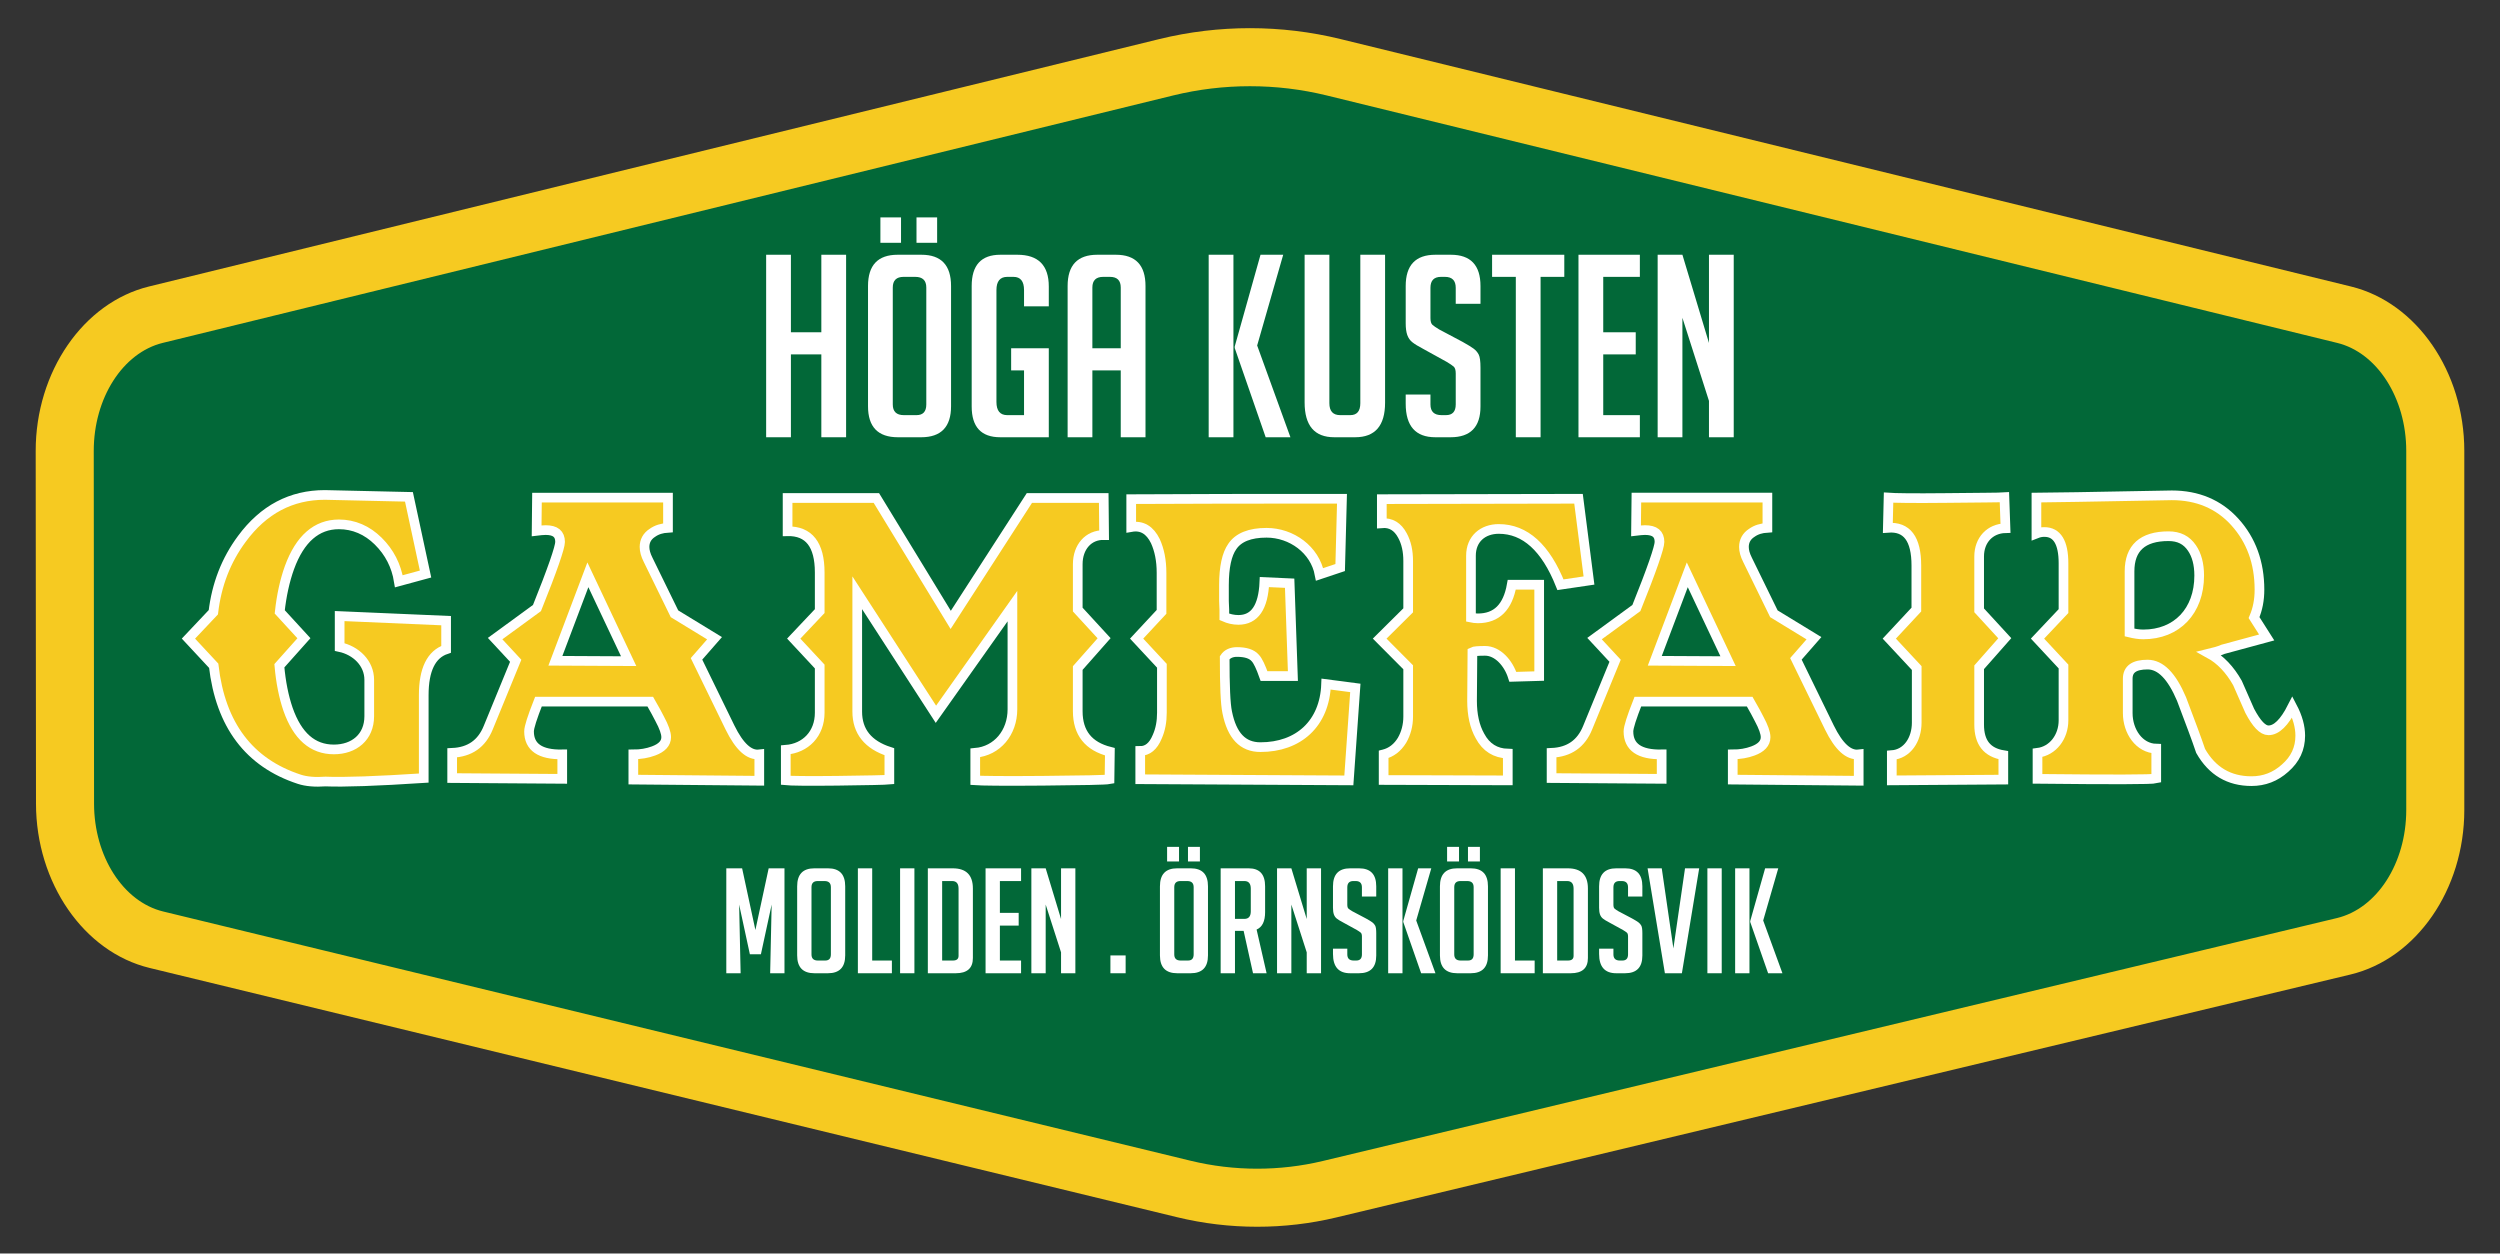 <?xml version="1.0" encoding="utf-8"?>
<!-- Generator: Adobe Illustrator 26.2.1, SVG Export Plug-In . SVG Version: 6.00 Build 0)  -->
<svg version="1.2" baseProfile="tiny" id="Lager_1" xmlns="http://www.w3.org/2000/svg" xmlns:xlink="http://www.w3.org/1999/xlink"
	 x="0px" y="0px" viewBox="0 0 732.412 367.233" overflow="visible" xml:space="preserve">
<rect x="0" y="0" width="732.412" height="367.233" fill="#333333" stroke="none"/>
<g>
	<path fill="#026838" d="M686.606,277.234l-297.119,71.169c-14.005,3.355-28.607,3.334-42.602-0.062l-301.07-73.037
		c-15.544-3.771-26.749-20.461-26.765-39.867L18.962,132.13c-0.017-19.41,11.165-36.132,26.707-39.938l296.037-72.496
		c16.086-3.939,32.885-3.939,48.972,0L686.743,92.2c15.529,3.803,26.707,20.501,26.707,39.895v105.211
		C713.45,256.765,702.199,273.499,686.606,277.234z"/>
	<path fill="#F6CA21" d="M368.316,359.395c-7.886,0-15.771-0.93-23.435-2.788L43.81,283.57
		c-19.255-4.671-33.245-24.91-33.265-48.125l-0.088-103.307c-0.02-23.218,13.937-43.491,33.188-48.205l296.037-72.496
		c17.343-4.247,35.675-4.247,53.017,0L688.766,83.94c19.23,4.709,33.188,24.961,33.188,48.155v105.211
		c0,23.298-14.033,43.567-33.367,48.198l-297.117,71.169C383.894,358.488,376.104,359.395,368.316,359.395z M366.191,25.257
		c-7.557,0-15.115,0.9-22.462,2.699L47.691,100.453c-11.733,2.873-20.239,16.192-20.226,31.67l0.088,103.308
		c0.013,15.471,8.537,28.765,20.267,31.609l301.07,73.037c12.625,3.062,25.979,3.082,38.617,0.057l297.118-71.171
		c11.774-2.819,20.32-16.133,20.32-31.657V132.095c0-15.461-8.506-28.765-20.225-31.635L388.655,27.957
		C381.307,26.157,373.749,25.257,366.191,25.257z"/>
</g>
<g>
	<path fill="#FFFFFF" d="M240.624,128.1v-24.276h-8.915V128.1h-7.254V74.632h7.254v22.712h8.915V74.632h7.253V128.1H240.624z"/>
	<path fill="#FFFFFF" d="M263.062,128.1c-5.843,0-8.764-3.027-8.764-9.085V83.792c0-6.107,2.896-9.16,8.689-9.16h6.95
		c5.792,0,8.688,3.053,8.688,9.16v35.223c0,6.058-2.922,9.085-8.763,9.085H263.062z M263.969,63.685v7.447h-6.044v-7.447H263.969z
		 M264.8,121.621h3.702c1.914,0,2.871-1.042,2.871-3.127V84.239c0-2.085-1.084-3.128-3.248-3.128h-3.4
		c-2.115,0-3.173,1.043-3.173,3.128v34.256C261.552,120.579,262.634,121.621,264.8,121.621z M274.547,63.685v7.447h-6.045v-7.447
		H274.547z"/>
	<path fill="#FFFFFF" d="M296.229,108.515v-6.479h11.031V128.1h-14.204c-5.591,0-8.387-3.002-8.387-9.01V83.792
		c0-6.107,2.796-9.16,8.387-9.16h4.987c6.144,0,9.217,3.103,9.217,9.309v5.808h-7.254v-4.765c0-2.582-1.033-3.873-3.097-3.873
		h-1.814c-2.115,0-3.173,1.291-3.173,3.873v32.766c0,2.582,1.057,3.872,3.173,3.872h4.911v-13.107H296.229z"/>
	<path fill="#FFFFFF" d="M320.028,128.1h-7.253V83.792c0-6.107,2.895-9.16,8.688-9.16h5.44c5.792,0,8.688,3.053,8.688,9.16V128.1
		h-7.253v-19.585h-8.311V128.1z M328.339,102.036V84.239c0-2.085-1.057-3.128-3.174-3.128h-1.964c-2.115,0-3.174,1.043-3.174,3.128
		v17.797H328.339z"/>
	<path fill="#FFFFFF" d="M361.354,128.1H354.1V74.632h7.254V128.1z M378.051,128.1h-7.253l-9.067-26.138v-0.448l7.555-26.882h6.649
		l-7.631,26.585L378.051,128.1z"/>
	<path fill="#FFFFFF" d="M405.778,74.632v43.341c0,6.752-2.922,10.127-8.764,10.127h-6.12c-5.793,0-8.688-3.399-8.688-10.202V74.632
		h7.253v43.489c0,2.334,1.058,3.5,3.174,3.5h2.946c1.965,0,2.947-1.166,2.947-3.5V74.632H405.778z"/>
	<path fill="#FFFFFF" d="M426.478,89.004v-4.692c0-2.134-1.058-3.202-3.174-3.202h-1.133c-2.066,0-3.098,1.068-3.098,3.202v8.862
		c0,0.994,0.201,1.664,0.605,2.011c0.403,0.348,1.057,0.795,1.964,1.34l6.875,3.649c1.511,0.845,2.581,1.502,3.212,1.974
		c0.629,0.472,1.12,1.042,1.472,1.712c0.352,0.671,0.529,1.949,0.529,3.836v11.394c0,6.008-2.922,9.01-8.764,9.01h-4.457
		c-5.793,0-8.688-3.277-8.688-9.83v-2.68h7.253v2.905c0,2.085,1.082,3.127,3.25,3.127h1.284c1.914,0,2.871-1.042,2.871-3.127v-9.085
		c0-0.993-0.202-1.663-0.604-2.011c-0.405-0.347-1.058-0.794-1.965-1.34l-6.875-3.798c-1.511-0.794-2.607-1.464-3.286-2.01
		c-0.68-0.545-1.171-1.253-1.474-2.122c-0.302-0.867-0.453-1.998-0.453-3.388V83.792c0-6.107,2.895-9.16,8.688-9.16h4.533
		c5.792,0,8.688,3.053,8.688,9.16v5.212H426.478z"/>
	<path fill="#FFFFFF" d="M451.334,81.111V128.1h-7.253V81.111h-6.951v-6.479h21.154v6.479H451.334z"/>
	<path fill="#FFFFFF" d="M462.439,128.1V74.632h17.982v6.479h-10.729v16.234h9.52v6.48h-9.52v17.797h10.729v6.479H462.439z"/>
	<path fill="#FFFFFF" d="M500.668,100.473v-25.84h7.253V128.1h-7.253v-10.649l-7.782-24.351V128.1h-7.253V74.632h7.253
		L500.668,100.473z"/>
</g>
<g>
	<path fill="#F6CA21" stroke="#FFFFFF" stroke-width="2.835" stroke-miterlimit="10" d="M55.205,187.091l7.295-7.724
		c0.952-8.06,3.701-15.225,8.353-21.493C77.197,149.254,85.338,145,95.171,145l24.635,0.56l4.863,22.612l-7.824,2.127
		c-0.74-4.589-2.749-8.507-6.027-11.754c-3.277-3.246-7.19-4.926-11.525-4.926c-6.555,0-11.419,4.254-14.485,12.65
		c-1.374,3.806-2.326,8.172-2.854,12.986l7.084,7.724l-7.19,8.06c0.423,4.814,1.268,9.067,2.537,12.762
		c2.749,7.836,7.19,11.754,13.428,11.754c5.921,0,10.362-3.582,10.362-9.739v-10.635c0-4.926-3.912-8.62-8.67-9.628v-9.067
		l31.19,1.343v8.396c-4.335,1.455-6.555,5.933-6.555,13.433v24.292c-13.745,0.895-23.366,1.231-28.759,1.007
		c-3.066,0.224-5.71,0-7.718-0.671c-14.697-4.814-23.049-15.896-25.058-33.248L55.205,187.091z"/>
	<path fill="#F6CA21" stroke="#FFFFFF" stroke-width="2.835" stroke-miterlimit="10" d="M197.6,179.815l11.736,7.164l-5.286,6.045
		l9.833,20.15c2.749,5.598,5.603,8.172,8.564,7.836v7.724l-36.9-0.336v-7.388c2.114,0,4.123-0.336,5.921-1.008
		c2.432-0.895,3.701-2.239,3.701-4.03c0-1.232-0.634-3.023-1.903-5.373c-0.529-1.008-1.374-2.686-2.749-5.038H157.74
		c-1.798,4.59-2.749,7.5-2.749,8.732c0,4.59,3.278,6.829,9.727,6.717v7.164l-32.248-0.224v-7.388
		c5.181-0.224,8.67-2.687,10.573-7.389l8.036-19.59l-6.027-6.493l12.265-8.956c4.547-11.306,6.767-17.799,6.767-19.366
		c0-2.351-1.374-3.47-4.229-3.47c-0.846,0-1.692,0.112-2.643,0.224l0.106-9.739h38.381v8.844c-1.797,0.112-3.278,0.56-4.547,1.455
		c-1.586,1.007-2.326,2.463-2.326,4.142c0,1.12,0.317,2.351,1.058,3.806L197.6,179.815z M184.173,193.696l-11.948-25.3
		l-9.516,25.188L184.173,193.696z"/>
	<path fill="#F6CA21" stroke="#FFFFFF" stroke-width="2.835" stroke-miterlimit="10" d="M315.743,178.583l7.718,8.396l-7.718,8.732
		v12.65c0,6.381,3.172,10.299,9.41,11.866l-0.106,8.06c-1.163,0.224-7.718,0.336-19.455,0.448c-11.736,0.112-18.397,0-19.878-0.112
		v-8.06c6.45-0.56,10.891-5.933,10.891-12.762v-30.224l-22.415,31.68l-23.049-35.598v34.815c0,5.821,3.172,9.739,9.41,11.754v8.172
		c-1.163,0.112-6.238,0.224-15.225,0.336c-8.987,0.112-14.062,0-15.12-0.112v-8.956c5.815-0.448,9.939-4.702,9.939-10.859v-13.545
		l-7.613-8.172l7.613-8.06v-11.306c0-8.172-3.172-12.202-9.41-12.09v-9.739h26.01l21.78,35.71l23.049-35.71h21.781l0.106,10.859
		c-4.652-0.112-7.718,3.582-7.718,8.508V178.583z"/>
	<path fill="#F6CA21" stroke="#FFFFFF" stroke-width="2.835" stroke-miterlimit="10" d="M332.992,187.091l7.296-7.836v-11.419
		c0-3.694-0.634-6.717-1.798-9.291c-1.586-3.246-3.912-4.702-7.083-4.142v-8.172c16.811-0.112,37.323-0.112,61.746-0.112
		l-0.529,20.15l-6.027,2.015c-1.374-7.276-8.247-12.202-15.542-12.202c-4.863,0-8.247,1.343-10.044,4.03
		c-1.586,2.239-2.432,6.045-2.432,11.306v4.59c0-0.336,0,0.56,0.106,2.686c0,0,0,0.672,0,2.015c1.269,0.56,2.643,0.896,4.123,0.896
		c4.758,0,7.296-3.694,7.612-11.082l7.401,0.336l0.952,27.202h-8.459c-0.951-2.687-1.797-4.478-2.537-5.261
		c-1.057-1.232-2.854-1.791-5.392-1.791c-1.586,0-2.854,0.56-3.595,1.679c0,8.172,0.212,13.545,0.741,16.008
		c1.374,6.829,4.546,10.187,9.727,10.187c11.102,0,18.82-6.829,19.243-18.471l8.565,1.12l-1.903,27.09l-61.113-0.336v-8.284
		c2.115,0,3.807-1.343,4.97-4.142c0.952-2.127,1.374-4.478,1.374-7.053v-13.769L332.992,187.091z"/>
	<path fill="#F6CA21" stroke="#FFFFFF" stroke-width="2.835" stroke-miterlimit="10" d="M404.194,187.091l8.352-8.284v-14.441
		c0-2.91-0.529-5.373-1.691-7.5c-1.374-2.574-3.383-3.806-6.027-3.582v-7.053h1.691l55.932-0.112l3.067,23.956l-8.353,1.232
		c-4.335-10.859-10.361-16.344-18.08-16.344c-4.651,0-8.141,2.911-8.141,7.836v18.135c0.529,0.112,1.269,0.224,2.009,0.224
		c5.499,0,8.776-3.246,9.939-9.851h8.036v26.755l-7.718,0.224c-1.269-4.03-4.441-7.612-8.141-7.612
		c-2.009,0-3.278,0.112-3.701,0.336l-0.106,14.329c0,4.03,0.74,7.5,2.326,10.299c1.798,3.358,4.547,5.038,8.141,5.149v7.836
		l-36.371-0.112v-7.5c2.22-0.56,4.018-1.903,5.392-4.142c1.162-2.015,1.797-4.366,1.797-6.94v-14.441L404.194,187.091z"/>
	<path fill="#F6CA21" stroke="#FFFFFF" stroke-width="2.835" stroke-miterlimit="10" d="M519.689,179.815l11.736,7.164
		l-5.287,6.045l9.833,20.15c2.749,5.598,5.603,8.172,8.563,7.836v7.724l-36.899-0.336v-7.388c2.114,0,4.123-0.336,5.921-1.008
		c2.431-0.895,3.7-2.239,3.7-4.03c0-1.232-0.634-3.023-1.903-5.373c-0.528-1.008-1.374-2.686-2.749-5.038h-32.776
		c-1.798,4.59-2.749,7.5-2.749,8.732c0,4.59,3.278,6.829,9.727,6.717v7.164l-32.248-0.224v-7.388
		c5.181-0.224,8.67-2.687,10.573-7.389l8.036-19.59l-6.027-6.493l12.265-8.956c4.547-11.306,6.767-17.799,6.767-19.366
		c0-2.351-1.374-3.47-4.229-3.47c-0.846,0-1.692,0.112-2.643,0.224l0.106-9.739h38.381v8.844c-1.798,0.112-3.278,0.56-4.547,1.455
		c-1.586,1.007-2.326,2.463-2.326,4.142c0,1.12,0.317,2.351,1.057,3.806L519.689,179.815z M506.261,193.696l-11.948-25.3
		l-9.516,25.188L506.261,193.696z"/>
	<path fill="#F6CA21" stroke="#FFFFFF" stroke-width="2.835" stroke-miterlimit="10" d="M579.822,178.807l7.507,8.172l-7.507,8.508
		v16.791c0,5.261,2.326,8.172,7.083,8.956v7.164l-32.67,0.224v-7.388c4.546-0.336,7.295-4.59,7.295-9.515v-16.008l-8.035-8.62
		l7.929-8.508V165.71c0-7.836-2.749-11.53-8.352-11.082l0.211-8.844c1.48,0.112,7.085,0.224,16.917,0.112
		c9.833-0.112,15.437-0.112,17.022-0.224l0.318,9.067c-4.547,0.112-7.718,3.47-7.718,8.284V178.807z"/>
	<path fill="#F6CA21" stroke="#FFFFFF" stroke-width="2.835" stroke-miterlimit="10" d="M596.919,187.091l7.612-8.06v-13.993
		c0-6.157-1.903-9.18-5.603-9.18c-0.74,0-1.48,0.112-2.327,0.448v-10.523c2.538,0,15.755-0.224,39.649-0.672
		c7.507,0,13.745,2.575,18.502,7.836c4.758,5.261,7.19,11.866,7.19,19.814c0,3.023-0.529,5.709-1.586,8.172l3.7,5.821l-12.793,3.47
		c-1.269,0.56-2.643,0.895-4.018,1.231c3.278,1.791,6.027,4.702,8.247,8.62l3.596,8.172c2.009,3.806,3.806,5.709,5.498,5.709
		c2.326,0,4.652-2.239,6.978-6.829c1.586,3.023,2.327,5.821,2.327,8.396c0,3.806-1.481,6.941-4.441,9.515
		c-2.854,2.574-6.132,3.806-9.833,3.806c-6.555,0-11.525-2.91-14.908-8.844c-1.162-3.47-3.066-8.507-5.603-15.224
		c-2.854-6.717-6.132-10.075-9.939-10.075c-3.911,0-5.815,1.343-5.815,4.142v10.075c0,5.373,3.383,10.299,8.352,10.411v8.732
		c-1.374,0.336-13.005,0.336-34.785,0.112v-7.612c4.547-0.56,7.612-4.702,7.612-9.516v-15.784L596.919,187.091z M642.172,160.56
		c-1.587-2.351-3.807-3.47-6.872-3.47c-7.613,0-11.419,3.47-11.419,10.299V185.3c1.374,0.336,2.749,0.56,4.018,0.56
		c9.832,0,16.388-6.829,16.388-17.239C644.287,165.262,643.547,162.575,642.172,160.56z"/>
</g>
<g>
	<path fill="#FFFFFF" d="M221.304,272.457l3.889-18.066h4.633v30.738h-4.196l0.438-20.121l-3.147,14.556h-3.234l-3.146-14.556
		l0.437,20.121h-4.195V254.39h4.632L221.304,272.457z"/>
	<path fill="#FFFFFF" d="M238.61,285.128c-3.38,0-5.069-1.74-5.069-5.223v-20.25c0-3.511,1.675-5.266,5.026-5.266h4.021
		c3.35,0,5.026,1.755,5.026,5.266v20.25c0,3.482-1.69,5.223-5.069,5.223H238.61z M239.616,281.404h2.142
		c1.107,0,1.661-0.6,1.661-1.798v-19.693c0-1.198-0.627-1.798-1.879-1.798h-1.966c-1.224,0-1.836,0.6-1.836,1.798v19.693
		C237.736,280.804,238.363,281.404,239.616,281.404z"/>
	<path fill="#FFFFFF" d="M261.291,285.128h-9.964V254.39h4.195v27.014h5.769V285.128z"/>
	<path fill="#FFFFFF" d="M263.695,285.128V254.39h4.195v30.738H263.695z"/>
	<path fill="#FFFFFF" d="M271.823,285.128V254.39h7.298c3.933,0,5.9,1.97,5.9,5.908v20.378c0,2.969-1.676,4.452-5.026,4.452H271.823
		z M276.018,281.404h3.146c1.107,0,1.661-0.456,1.661-1.37v-19.692c0-1.484-0.627-2.227-1.879-2.227h-2.928V281.404z"/>
	<path fill="#FFFFFF" d="M288.736,285.128V254.39h10.401v3.725h-6.206v9.333h5.506v3.725h-5.506v10.231h6.206v3.725H288.736z"/>
	<path fill="#FFFFFF" d="M310.849,269.246V254.39h4.195v30.738h-4.195v-6.122l-4.501-13.999v20.121h-4.195V254.39h4.195
		L310.849,269.246z"/>
	<path fill="#FFFFFF" d="M329.771,279.906v5.223h-4.458v-5.223H329.771z"/>
	<path fill="#FFFFFF" d="M344.89,285.128c-3.38,0-5.069-1.74-5.069-5.223v-20.25c0-3.511,1.675-5.266,5.026-5.266h4.021
		c3.35,0,5.026,1.755,5.026,5.266v20.25c0,3.482-1.69,5.223-5.069,5.223H344.89z M345.415,248.097v4.281h-3.496v-4.281H345.415z
		 M345.896,281.404h2.142c1.107,0,1.661-0.6,1.661-1.798v-19.693c0-1.198-0.627-1.798-1.879-1.798h-1.966
		c-1.224,0-1.836,0.6-1.836,1.798v19.693C344.016,280.804,344.643,281.404,345.896,281.404z M351.533,248.097v4.281h-3.496v-4.281
		H351.533z"/>
	<path fill="#FFFFFF" d="M357.608,254.39h8.216c3.205,0,4.808,1.755,4.808,5.266v7.578c0,2.683-0.831,4.381-2.491,5.094
		l2.928,12.801h-3.977l-2.753-12.415h-2.535v12.415h-4.195V254.39z M361.803,269.203h2.753c1.252,0,1.879-0.741,1.879-2.226v-6.636
		c0-1.484-0.627-2.227-1.879-2.227h-2.753V269.203z"/>
	<path fill="#FFFFFF" d="M382.824,269.246V254.39h4.195v30.738h-4.195v-6.122l-4.501-13.999v20.121h-4.195V254.39h4.195
		L382.824,269.246z"/>
	<path fill="#FFFFFF" d="M398.993,262.653v-2.697c0-1.227-0.611-1.841-1.835-1.841h-0.656c-1.194,0-1.792,0.614-1.792,1.841v5.095
		c0,0.571,0.116,0.956,0.35,1.155c0.233,0.2,0.612,0.457,1.137,0.771l3.977,2.098c0.874,0.485,1.493,0.863,1.857,1.134
		c0.364,0.271,0.648,0.6,0.853,0.985c0.203,0.385,0.306,1.12,0.306,2.204v6.551c0,3.453-1.689,5.18-5.069,5.18h-2.578
		c-3.351,0-5.026-1.884-5.026-5.651v-1.541h4.195v1.67c0,1.198,0.627,1.798,1.88,1.798h0.743c1.106,0,1.66-0.6,1.66-1.798v-5.223
		c0-0.571-0.116-0.956-0.35-1.156c-0.233-0.199-0.611-0.456-1.136-0.771l-3.978-2.184c-0.874-0.456-1.508-0.842-1.901-1.156
		c-0.393-0.313-0.677-0.72-0.852-1.22c-0.175-0.499-0.263-1.148-0.263-1.948v-6.293c0-3.511,1.676-5.266,5.026-5.266h2.622
		c3.35,0,5.025,1.755,5.025,5.266v2.997H398.993z"/>
	<path fill="#FFFFFF" d="M410.88,285.128h-4.195V254.39h4.195V285.128z M420.538,285.128h-4.195l-5.244-15.026v-0.257l4.37-15.455
		h3.846l-4.414,15.283L420.538,285.128z"/>
	<path fill="#FFFFFF" d="M426.918,285.128c-3.38,0-5.069-1.74-5.069-5.223v-20.25c0-3.511,1.675-5.266,5.025-5.266h4.021
		c3.35,0,5.025,1.755,5.025,5.266v20.25c0,3.482-1.69,5.223-5.069,5.223H426.918z M427.443,248.097v4.281h-3.496v-4.281H427.443z
		 M427.924,281.404h2.141c1.107,0,1.661-0.6,1.661-1.798v-19.693c0-1.198-0.627-1.798-1.879-1.798h-1.967
		c-1.224,0-1.836,0.6-1.836,1.798v19.693C426.044,280.804,426.67,281.404,427.924,281.404z M433.561,248.097v4.281h-3.496v-4.281
		H433.561z"/>
	<path fill="#FFFFFF" d="M449.6,285.128h-9.964V254.39h4.195v27.014h5.769V285.128z"/>
	<path fill="#FFFFFF" d="M452.003,285.128V254.39h7.298c3.934,0,5.9,1.97,5.9,5.908v20.378c0,2.969-1.676,4.452-5.026,4.452H452.003
		z M456.199,281.404h3.146c1.107,0,1.661-0.456,1.661-1.37v-19.692c0-1.484-0.627-2.227-1.88-2.227h-2.928V281.404z"/>
	<path fill="#FFFFFF" d="M476.957,262.653v-2.697c0-1.227-0.611-1.841-1.835-1.841h-0.656c-1.194,0-1.792,0.614-1.792,1.841v5.095
		c0,0.571,0.116,0.956,0.35,1.155c0.233,0.2,0.612,0.457,1.137,0.771l3.977,2.098c0.874,0.485,1.493,0.863,1.857,1.134
		c0.364,0.271,0.648,0.6,0.853,0.985c0.203,0.385,0.306,1.12,0.306,2.204v6.551c0,3.453-1.689,5.18-5.069,5.18h-2.578
		c-3.351,0-5.026-1.884-5.026-5.651v-1.541h4.195v1.67c0,1.198,0.627,1.798,1.88,1.798h0.743c1.106,0,1.66-0.6,1.66-1.798v-5.223
		c0-0.571-0.116-0.956-0.35-1.156c-0.233-0.199-0.611-0.456-1.136-0.771l-3.978-2.184c-0.874-0.456-1.508-0.842-1.901-1.156
		c-0.393-0.313-0.677-0.72-0.852-1.22c-0.175-0.499-0.263-1.148-0.263-1.948v-6.293c0-3.511,1.676-5.266,5.026-5.266h2.622
		c3.35,0,5.025,1.755,5.025,5.266v2.997H476.957z"/>
	<path fill="#FFFFFF" d="M497.804,254.39l-5.07,30.738h-4.981l-5.069-30.738h4.151l3.409,23.46l3.408-23.46H497.804z"/>
	<path fill="#FFFFFF" d="M500.207,285.128V254.39h4.195v30.738H500.207z"/>
	<path fill="#FFFFFF" d="M512.531,285.128h-4.195V254.39h4.195V285.128z M522.189,285.128h-4.195l-5.244-15.026v-0.257l4.37-15.455
		h3.846l-4.414,15.283L522.189,285.128z"/>
</g>
<g>
</g>
<g>
</g>
<g>
</g>
<g>
</g>
<g>
</g>
<g>
</g>
<g>
</g>
<g>
</g>
<g>
</g>
<g>
</g>
<g>
</g>
</svg>
